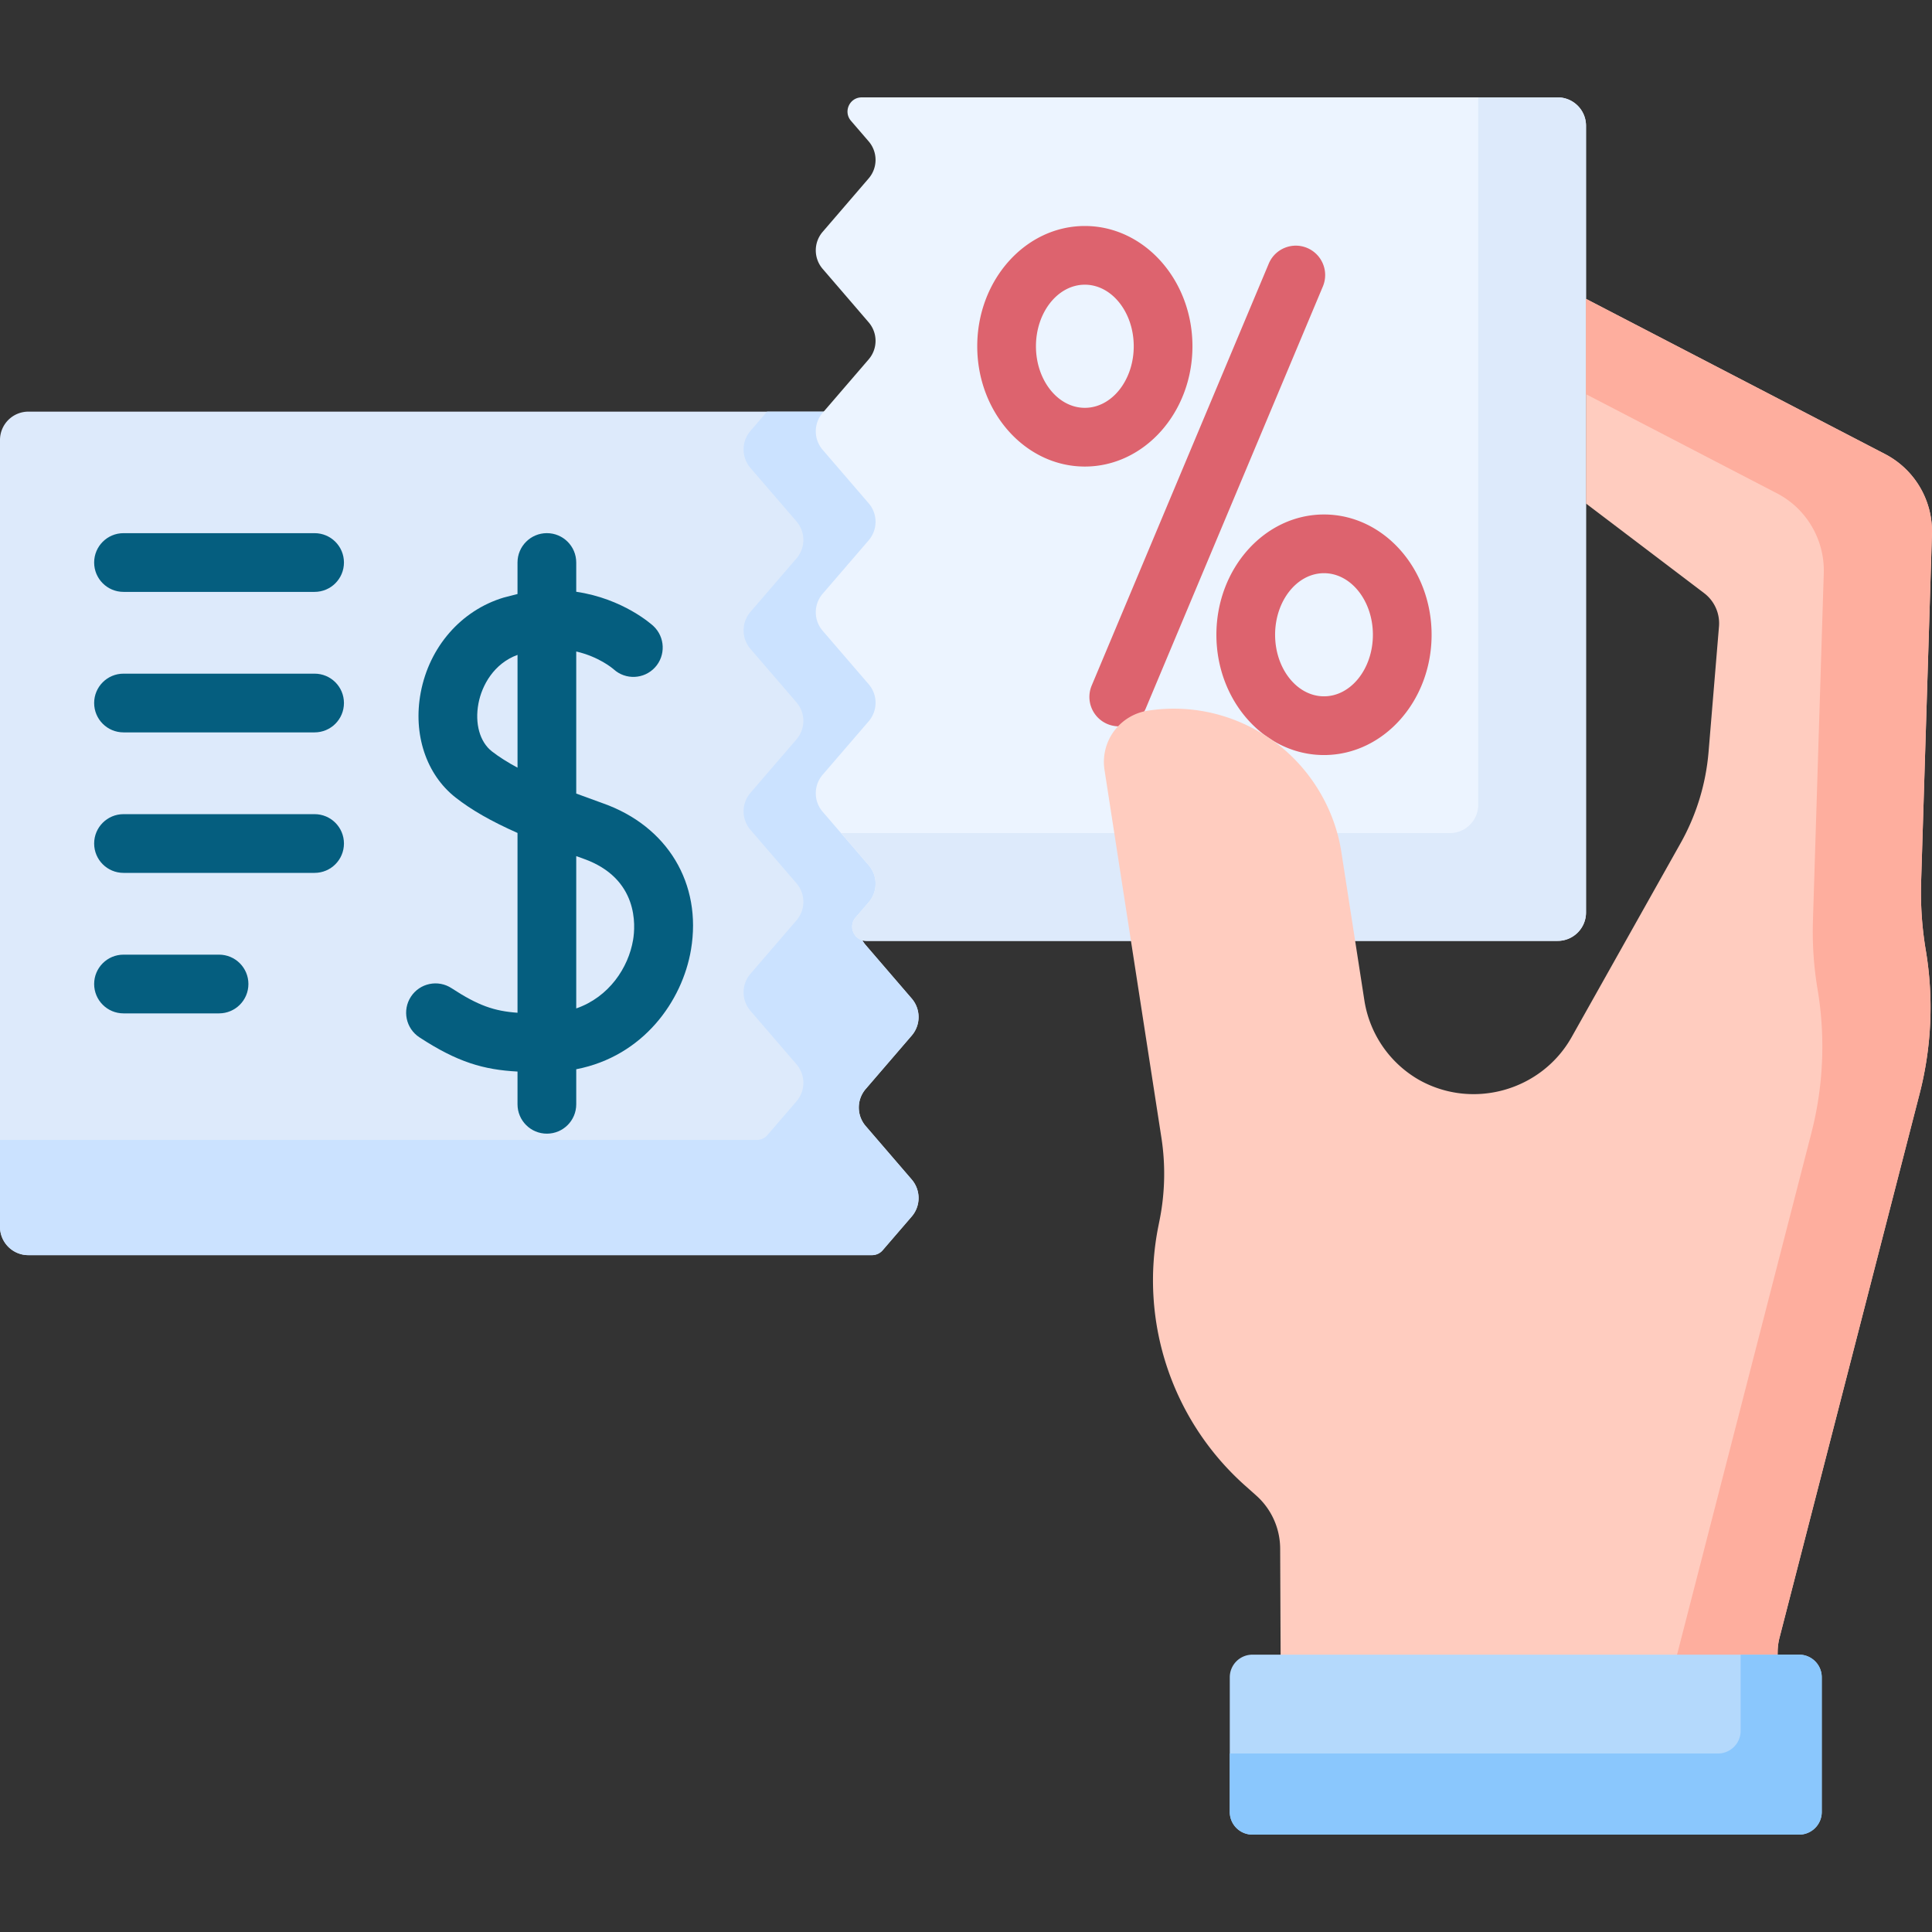 <svg xmlns="http://www.w3.org/2000/svg" xmlns:xlink="http://www.w3.org/1999/xlink" width="111" height="111" fill="none" xmlns:v="https://vecta.io/nano"><rect width="100%" height="100%" fill="#333333" stroke="none"/><g clip-path="url(#A)"><path d="M52.381 69.893a1.63 1.63 0 0 0 0-2.126l-2.645-3.073a1.63 1.63 0 0 1 0-2.126l2.645-3.073a1.63 1.63 0 0 0 0-2.126l-2.645-3.073a1.63 1.63 0 0 1 0-2.126l2.645-3.072a1.63 1.63 0 0 0 0-2.126l-2.645-3.072a1.63 1.63 0 0 1 0-2.126l2.645-3.072a1.63 1.63 0 0 0 0-2.126l-2.645-3.073a1.63 1.63 0 0 1 0-2.126l2.645-3.073a1.63 1.63 0 0 0 0-2.126l-1.933-2.245c-.155-.18-.38-.283-.617-.283H1.629A1.63 1.63 0 0 0 0 25.281v45.202a1.63 1.63 0 0 0 1.629 1.629h48.468c.237 0 .463-.103.617-.283l1.667-1.936z" fill="#ddeafb"/><path d="M52.381 67.768l-2.645-3.073a1.63 1.63 0 0 1 0-2.126l2.645-3.073a1.63 1.63 0 0 0 0-2.126l-2.645-3.073a1.63 1.63 0 0 1 0-2.126l2.645-3.072a1.63 1.63 0 0 0 0-2.126l-2.645-3.072a1.63 1.63 0 0 1 0-2.126l2.645-3.072a1.63 1.63 0 0 0 0-2.126l-2.645-3.073a1.63 1.63 0 0 1 0-2.126l2.645-3.073a1.63 1.63 0 0 0 0-2.126l-1.933-2.245c-.155-.18-.38-.283-.617-.283h-5.762l-.953 1.107a1.63 1.63 0 0 0 0 2.126l2.645 3.073a1.63 1.63 0 0 1 0 2.126l-2.645 3.072a1.63 1.63 0 0 0 0 2.126l2.645 3.072a1.63 1.63 0 0 1 0 2.126l-2.645 3.072a1.63 1.63 0 0 0 0 2.126l2.646 3.073a1.63 1.63 0 0 1 0 2.126l-2.646 3.073a1.63 1.63 0 0 0 0 2.126l2.646 3.073a1.63 1.63 0 0 1 0 2.126l-1.667 1.936c-.155.18-.38.283-.617.283H0v4.991a1.63 1.63 0 0 0 1.629 1.629h48.468c.237 0 .463-.103.617-.283l1.667-1.936a1.63 1.63 0 0 0 0-2.125z" fill="#cbe2ff"/><path d="M49.909 8.123a1.63 1.63 0 0 1 0 2.126l-2.645 3.072a1.63 1.63 0 0 0 0 2.126l2.645 3.073a1.63 1.63 0 0 1 0 2.126l-2.645 3.072a1.63 1.63 0 0 0 0 2.126l2.645 3.072a1.63 1.63 0 0 1 0 2.126l-2.645 3.072a1.63 1.63 0 0 0 0 2.126l2.646 3.073a1.63 1.63 0 0 1 0 2.126l-2.646 3.073a1.63 1.63 0 0 0 0 2.126l2.646 3.073a1.63 1.63 0 0 1 0 2.126l-.752.874c-.455.528-.079 1.346.617 1.346h39.718a1.63 1.63 0 0 0 1.629-1.629V7.224a1.63 1.63 0 0 0-1.629-1.629H49.508c-.697 0-1.072.818-.617 1.346l1.018 1.182z" fill="#ecf4ff"/><path d="M89.492 5.595H84.93v40.64a1.63 1.63 0 0 1-1.629 1.629H48.32l1.59 1.847a1.63 1.63 0 0 1 0 2.126l-.752.874c-.455.528-.079 1.346.617 1.346h39.718a1.63 1.63 0 0 0 1.629-1.629V7.224a1.63 1.63 0 0 0-1.629-1.629z" fill="#ddeafb"/><g fill="#dd636e"><path d="M64.275 41.73a1.69 1.69 0 0 1-1.555-2.34l10.174-24.242c.361-.859 1.349-1.263 2.208-.902a1.69 1.69 0 0 1 .903 2.208L65.831 40.695c-.271.646-.897 1.034-1.556 1.034zm-1.947-14.925c-3.409 0-6.182-3.1-6.182-6.911s2.773-6.91 6.182-6.91 6.182 3.1 6.182 6.91-2.773 6.911-6.182 6.911zm0-10.448c-1.549 0-2.809 1.587-2.809 3.537s1.26 3.537 2.809 3.537 2.809-1.587 2.809-3.537-1.26-3.537-2.809-3.537zm13.74 27.023c-3.409 0-6.182-3.1-6.182-6.91s2.773-6.911 6.182-6.911 6.182 3.1 6.182 6.911-2.773 6.91-6.182 6.91zm0-10.448c-1.549 0-2.809 1.587-2.809 3.537s1.26 3.537 2.809 3.537 2.809-1.587 2.809-3.537-1.26-3.537-2.809-3.537z"/></g><g fill="#055e7f"><path d="M34.641 46.153l-1.534-.56V37.43c1.306.304 2.084.965 2.151 1.024.686.621 1.744.574 2.372-.107s.588-1.752-.096-2.384c-.097-.09-1.74-1.569-4.427-1.964v-1.681c0-.932-.755-1.687-1.687-1.687s-1.687.755-1.687 1.687v1.81l-.797.205c-2.443.736-4.268 2.827-4.764 5.457-.452 2.397.316 4.708 2.003 6.031.9.706 2.02 1.352 3.558 2.035v10.33c-1.346-.095-2.268-.417-3.789-1.411-.78-.51-1.825-.292-2.335.488s-.291 1.825.488 2.335c2.196 1.437 3.694 1.861 5.636 1.967v1.881c0 .932.755 1.687 1.687 1.687s1.687-.755 1.687-1.687v-2.014c3.848-.745 6.095-3.912 6.593-6.871.638-3.796-1.348-7.096-5.059-8.408zm-6.383-2.986c-.692-.543-.987-1.597-.769-2.752.196-1.043.89-2.297 2.245-2.79v6.481c-.556-.3-1.059-.613-1.476-.939zm8.115 10.834c-.267 1.59-1.377 3.28-3.266 3.937v-8.751l.41.147c3.189 1.127 2.993 3.858 2.856 4.668z"/><use xlink:href="#B"/><path d="M18.073 42.078H7.096c-.932 0-1.687-.755-1.687-1.687s.755-1.687 1.687-1.687h10.978c.932 0 1.687.755 1.687 1.687s-.755 1.687-1.687 1.687zm0 8.072H7.096c-.932 0-1.687-.755-1.687-1.687s.755-1.687 1.687-1.687h10.978c.932 0 1.687.755 1.687 1.687s-.755 1.687-1.687 1.687zm-5.488 8.072H7.096c-.932 0-1.687-.755-1.687-1.687s.755-1.687 1.687-1.687h5.489c.932 0 1.687.755 1.687 1.687s-.755 1.687-1.687 1.687z"/></g><path d="M110.375 50.67l.623-19.986c.059-1.923-.989-3.711-2.697-4.597l-17.18-8.916v11.758l6.788 5.15c.593.45.914 1.171.853 1.913l-.599 7.205c-.153 1.844-.702 3.634-1.608 5.247L90.299 59.58c-1.733 3.085-5.677 4.195-8.764 2.467a6.4 6.4 0 0 1-3.147-4.57l-1.319-8.503c-.435-2.88-2.233-5.529-4.775-6.958-1.854-1.068-4.07-1.538-6.349-1.185a2.98 2.98 0 0 0-2.488 3.398l3.27 21.136c.242 1.566.208 3.161-.101 4.715l-.079.397a15.79 15.79 0 0 0 4.977 14.866l.653.582c.869.775 1.368 1.882 1.373 3.047l.056 13.298 28.402.28.125-7.674c.005-.265.04-.529.107-.786l8.048-31.251c.694-2.697.815-5.509.353-8.256a19.88 19.88 0 0 1-.265-3.913z" fill="#ffccbf"/><path d="M110.375 50.67l.622-19.986c.06-1.923-.988-3.711-2.696-4.597l-17.18-8.916v5.477l10.965 5.691c1.708.886 2.756 2.674 2.696 4.597l-.623 19.986c-.04 1.31.049 2.62.266 3.913a19.89 19.89 0 0 1-.354 8.256l-8.147 31.638-.094 5.76 6.178.061.125-7.674c.005-.265.04-.529.106-.786l8.049-31.251c.694-2.697.815-5.509.353-8.256a19.88 19.88 0 0 1-.265-3.913z" fill="#feae9e"/><path d="M103.366 105.405h-31.41a1.3 1.3 0 0 1-1.301-1.301v-7.737a1.3 1.3 0 0 1 1.301-1.301h31.41a1.3 1.3 0 0 1 1.3 1.301v7.737a1.3 1.3 0 0 1-1.3 1.301z" fill="#b4d9fc"/><path d="M103.366 95.066h-3.361v4.377a1.3 1.3 0 0 1-1.3 1.301H70.655v3.36a1.3 1.3 0 0 0 1.301 1.301h31.41a1.3 1.3 0 0 0 1.3-1.301v-7.737a1.3 1.3 0 0 0-1.3-1.301z" fill="#8ac7fd"/></g><defs><clipPath id="A"><path fill="#fff" d="M0 0h111v111H0z"/></clipPath><path id="B" d="M18.073 34.006H7.096c-.932 0-1.687-.755-1.687-1.687s.755-1.687 1.687-1.687h10.978c.932 0 1.687.755 1.687 1.687s-.755 1.687-1.687 1.687z"/></defs></svg>